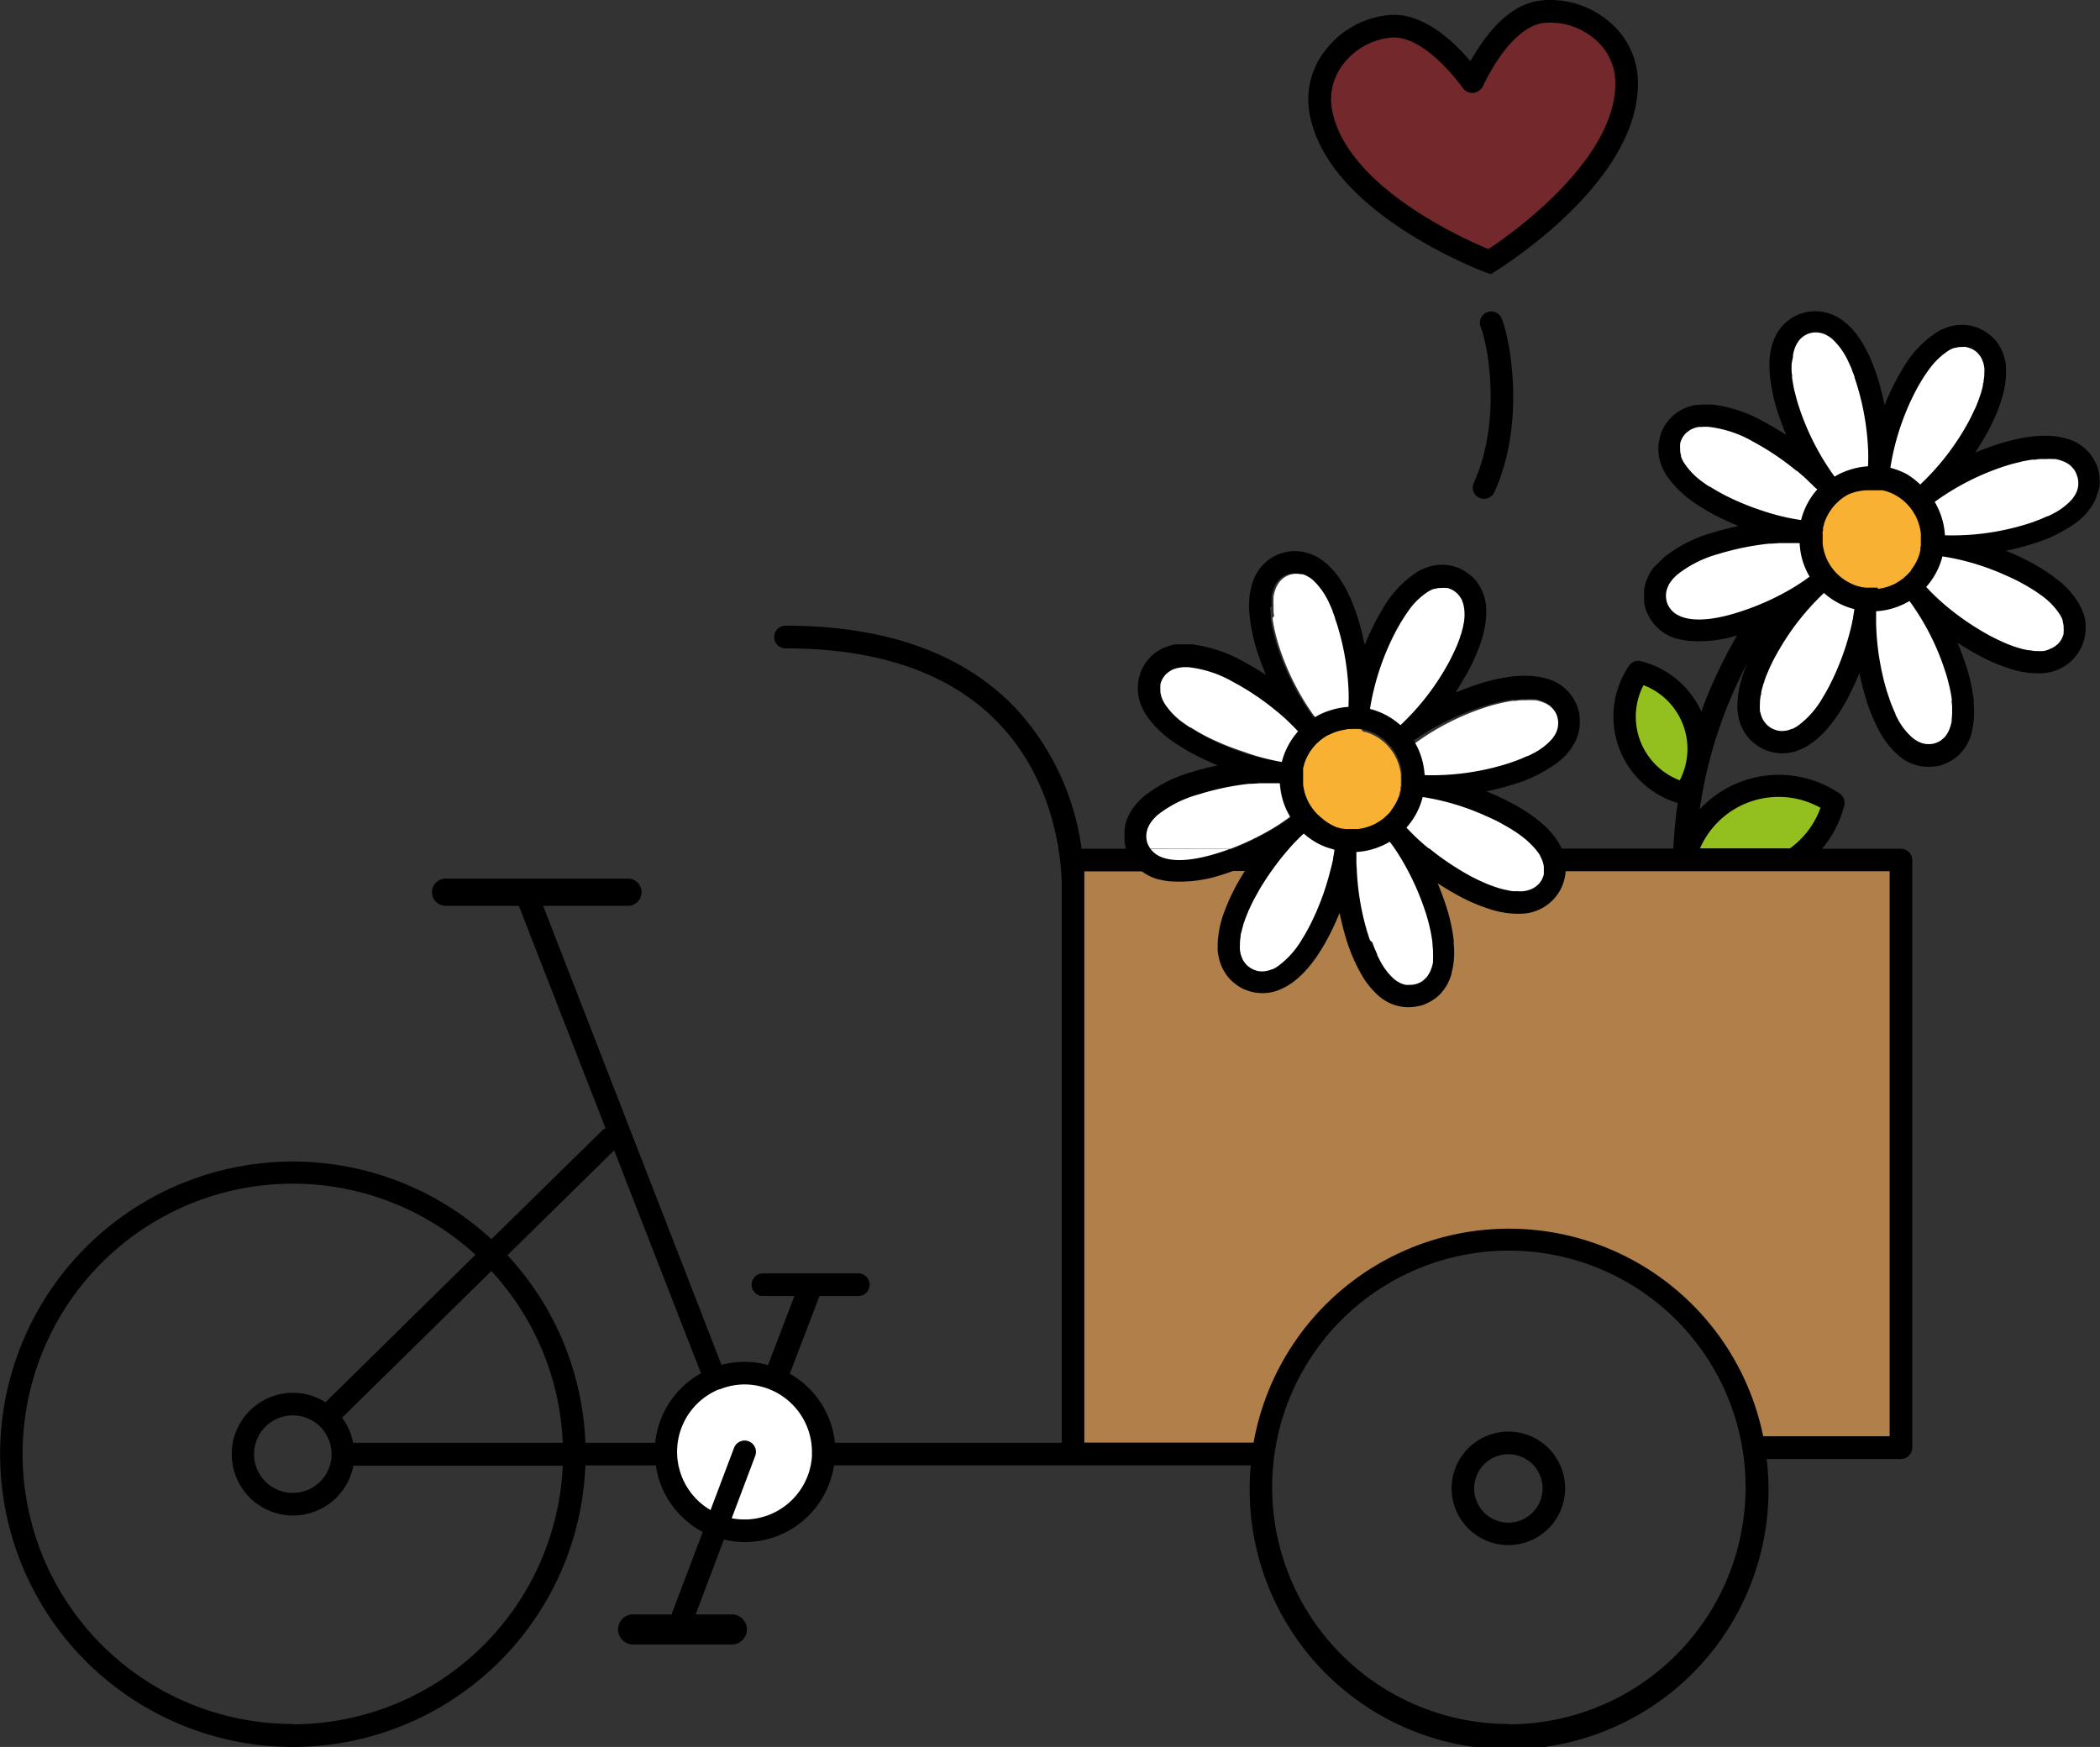 <?xml version="1.0" encoding="UTF-8"?> <svg xmlns="http://www.w3.org/2000/svg" viewBox="0 0 259.05 215.52"><rect x="0" y="0" width="259.05" height="215.52" fill="#333333" stroke="none"/><defs><style>.cls-1{fill:none;}.cls-2{fill:#73282b;}.cls-3{fill:#fff;}.cls-4{fill:#f8b133;}.cls-5{fill:#b17f49;}.cls-6{fill:#93c01f;}</style></defs><g id="Calque_2" data-name="Calque 2"><g id="Calque_1-2" data-name="Calque 1"><path d="M138.91,104.71h-5.49a31.72,31.72,0,0,0-8.13-17.33c-6.42-6.76-16-10.19-28.39-10.19a1.4,1.4,0,0,0,0,2.8c11.61,0,20.47,3.12,26.34,9.29,8.2,8.59,7.73,20.34,7.73,20.53V178H103a11.15,11.15,0,0,0-5.57-8.53l3.66-9.58h4.9a1.4,1.4,0,0,0,0-2.79H94a1.4,1.4,0,0,0,0,2.79h4l-3.26,8.52a10.83,10.83,0,0,0-2.92-.4,11.41,11.41,0,0,0-2.82.37L67,111.75H77.33a1.68,1.68,0,1,0,0-3.35H54.84a1.68,1.68,0,0,0,0,3.35H64L74.7,139.2a1.29,1.29,0,0,0-.46.31L60.62,152.88a36.11,36.11,0,1,0,11.59,27.91H80.9A11.11,11.11,0,0,0,86.69,189L82.9,199a1.11,1.11,0,0,0,0,.17H78.24a1.86,1.86,0,1,0,0,3.71h11.9a1.86,1.86,0,1,0,0-3.71H85.82l3.48-9.24a11,11,0,0,0,2.58.32,11.14,11.14,0,0,0,11-9.47h51.41c-.08.91-.13,1.82-.13,2.74A32,32,0,1,0,217.93,180h16.56a1.4,1.4,0,0,0,1.4-1.4V106.11a1.4,1.4,0,0,0-1.4-1.4h-9.72a13.39,13.39,0,0,0,2.73-5.33,1.36,1.36,0,0,0-.55-1.46,13.31,13.31,0,0,0-17.28,1.93,55.47,55.47,0,0,1,5.91-18.1c-.14.34-.28.67-.4,1a12.67,12.67,0,0,0-.85,4,7.42,7.42,0,0,0,0,.82,6.48,6.48,0,0,0,.1.77A5.63,5.63,0,0,0,215.67,91a5.82,5.82,0,0,0,.76.73,6.58,6.58,0,0,0,.87.58,6,6,0,0,0,.58.26,5.5,5.5,0,0,0,4.53-.26,4.51,4.51,0,0,0,.44-.22C224.7,91,226.44,89,228,86c.21-.41.42-.84.62-1.27,0-.06.07-.12.1-.19.23-.49.44-1,.65-1.51a32,32,0,0,0,.81,3.17,20.41,20.41,0,0,0,1.73,4.15,10.52,10.52,0,0,0,2.21,2.79,5.63,5.63,0,0,0,5.05,1.32c.12,0,.24,0,.36-.09h0a5.41,5.41,0,0,0,.89-.38l.21-.11a5.1,5.1,0,0,0,.78-.53l0,0a5.71,5.71,0,0,0,.64-.66l.14-.17a5,5,0,0,0,.53-.82h0c.06-.12.11-.25.17-.37s.09-.18.13-.28a5.8,5.8,0,0,0,.2-.63l0-.09c.07-.27.12-.54.17-.82a10.27,10.27,0,0,0,.08-2.68,1.5,1.5,0,0,0,0-.22,2.13,2.13,0,0,0,0-.25v0a22.2,22.2,0,0,0-.86-4c-.32-1-.7-2-1.13-3.07.85.56,1.71,1.07,2.57,1.54l0,0,.21.11h0a22.17,22.17,0,0,0,3.48,1.49,11,11,0,0,0,4.21.62,5.61,5.61,0,0,0,4.7-3,6.32,6.32,0,0,0,.37-.9l.06-.21a5,5,0,0,0,.18-.94v0a4.72,4.72,0,0,0,0-.92,1.5,1.5,0,0,0,0-.22,5.47,5.47,0,0,0-.2-1h0c0-.12-.09-.25-.14-.37l-.11-.3c-.07-.16-.16-.32-.24-.48a1.24,1.24,0,0,1-.1-.2,7.66,7.66,0,0,0-.46-.7,10.15,10.15,0,0,0-1.84-2l-.16-.13-.2-.16,0,0a21.73,21.73,0,0,0-3.4-2.19c-.95-.5-1.95-1-3-1.38,1-.2,2-.45,2.91-.73h0l.22-.07h0a17.63,17.63,0,0,0,5.72-2.79,8.45,8.45,0,0,0,1.22-1.16,1.09,1.09,0,0,1,.13-.17c.11-.15.23-.29.33-.44a1.32,1.32,0,0,0,.12-.2,4.5,4.5,0,0,0,.25-.41h0a5.19,5.19,0,0,0,.36-.89,2,2,0,0,0,.07-.23A5.4,5.4,0,0,0,259,60v0a5,5,0,0,0,0-.95c0-.07,0-.15,0-.22a5.47,5.47,0,0,0-.2-1,5.58,5.58,0,0,0-4.07-3.77c-2.07-.56-4.75-.34-8,.65-1,.32-2.06.7-3.08,1.13q.81-1.23,1.5-2.49l.18-.32c1.56-3,2.27-5.56,2.11-7.7,0,0,0-.08,0-.12,0-.21,0-.43-.08-.63l-.06-.22c0-.16-.07-.32-.11-.47v0a5.93,5.93,0,0,0-.37-.89l-.11-.21a5.33,5.33,0,0,0-.5-.74l0,0a5.22,5.22,0,0,0-.67-.66l-.18-.15a6.27,6.27,0,0,0-.81-.53h0a5.41,5.41,0,0,0-4.62-.22,7,7,0,0,0-.92.43,13.21,13.21,0,0,0-4.4,4.75c-.26.42-.51.86-.76,1.34-.13.24-.25.49-.37.74-.36.72-.7,1.46-1,2.23l-.09-.43c-.21-.93-.44-1.86-.71-2.75-1-3.21-2.32-5.54-3.95-6.93a6,6,0,0,0-2.87-1.39,5.43,5.43,0,0,0-4.78,1.51,5.63,5.63,0,0,0-.95,1.26s0,0,0,0a6.62,6.62,0,0,0-.36.81c-.07.19-.14.4-.2.61a9.42,9.42,0,0,0-.3,2.58c0,.47.05,1,.11,1.48a21.2,21.2,0,0,0,.84,3.89v0c.23.72.49,1.45.77,2.17l.2.51c.06.12.1.25.15.37-.92-.61-1.87-1.17-2.81-1.67a16.92,16.92,0,0,0-6.31-2.09l0,0h-.21l-.6,0h-.54l-.39.05-.29,0a4.76,4.76,0,0,0-.57.13,5.64,5.64,0,0,0-.62.21l-.31.12c-.15.07-.3.16-.44.24l-.23.14c-.13.08-.26.18-.38.27l-.24.2c-.11.1-.21.19-.31.3a4,4,0,0,0-.27.31c-.07.09-.15.17-.22.27a6.34,6.34,0,0,0-.42.67h0c-.06.1-.09.21-.14.31s-.12.23-.16.35a.29.29,0,0,0,0,.09,5.59,5.59,0,0,0,.46,4.66s0,.09.07.14a5.37,5.37,0,0,0,.35.53,12.89,12.89,0,0,0,3.55,3.32,24.37,24.37,0,0,0,2.19,1.31h0c.67.35,1.37.68,2.09,1l.48.21.37.16a32,32,0,0,0-3.17.81,17,17,0,0,0-5.94,3l0,0-.15.14-.44.42-.22.24a1.85,1.85,0,0,0-.14.14L204,70l-.17.22c-.12.17-.22.34-.32.51a5.77,5.77,0,0,0-.27.56l-.15.33c-.05.15-.09.31-.13.46a2.68,2.68,0,0,0-.07.27,3.85,3.85,0,0,0-.08.47l0,.31c0,.14,0,.28,0,.42l0,.42c0,.11,0,.22,0,.34a5.51,5.51,0,0,0,.85,2.18A5.71,5.71,0,0,0,207,78.84l.08,0h0a7.67,7.67,0,0,0,1.12.21,15.74,15.74,0,0,0,6.09-.66,57.77,57.77,0,0,0-4.42,9.39,11.18,11.18,0,0,0-7.45-6.21,1.36,1.36,0,0,0-1.46.56,11.14,11.14,0,0,0,6,16.94c-.28,1.86-.44,3.74-.54,5.62H192.66l-.14-.28-.11-.2c-.13-.24-.29-.47-.45-.71a10.75,10.75,0,0,0-1.84-2l-.16-.13-.21-.17h0a21.73,21.73,0,0,0-3.4-2.19c-1-.5-2-1-3-1.38,1-.2,2-.45,2.9-.73h0l.22-.07h0a17.46,17.46,0,0,0,5.71-2.79,8,8,0,0,0,1.22-1.16c0-.06.09-.12.14-.17s.23-.29.33-.44l.12-.2.25-.41v0a4.92,4.92,0,0,0,.37-.89,1.42,1.42,0,0,0,.07-.22,6.68,6.68,0,0,0,.18-.89v0a6,6,0,0,0,0-1l0-.22a5.43,5.43,0,0,0-.19-1,5.6,5.6,0,0,0-4.07-3.77c-2.07-.56-4.75-.34-8,.65-1,.32-2,.7-3.07,1.13.54-.82,1-1.66,1.5-2.49.05-.11.12-.22.17-.32,1.57-3,2.28-5.56,2.12-7.7a.5.5,0,0,1,0-.12c0-.21-.05-.43-.09-.64a1.6,1.6,0,0,0-.05-.21,4.21,4.21,0,0,0-.12-.48v0a6.27,6.27,0,0,0-.37-.88,2.12,2.12,0,0,1-.11-.21,7.52,7.52,0,0,0-.5-.75l0,0a5.22,5.22,0,0,0-.67-.66l-.19-.15a5.55,5.55,0,0,0-.8-.53h0a5.41,5.41,0,0,0-4.62-.22,5.88,5.88,0,0,0-.92.43,13.25,13.25,0,0,0-4.4,4.74c-.26.43-.51.87-.76,1.34-.13.25-.25.5-.37.75-.36.72-.7,1.46-1,2.22,0-.14-.06-.28-.1-.42-.2-.93-.43-1.86-.7-2.75-1-3.21-2.32-5.54-4-6.93a5.87,5.87,0,0,0-2.87-1.39,5.24,5.24,0,0,0-2.54.16,5.37,5.37,0,0,0-2.25,1.35,5.91,5.91,0,0,0-.94,1.26s0,0,0,0a5.27,5.27,0,0,0-.36.8,5.62,5.62,0,0,0-.2.62,9.42,9.42,0,0,0-.3,2.58,13,13,0,0,0,.1,1.48,22.34,22.34,0,0,0,.85,3.89v0c.22.72.49,1.45.77,2.17l.2.51.15.37c-.92-.61-1.87-1.17-2.81-1.67a17,17,0,0,0-6.31-2.1h-.25c-.21,0-.41,0-.6,0h-.54l-.39,0-.29,0a5.43,5.43,0,0,0-.58.13,6.26,6.26,0,0,0-.61.21l-.32.12c-.15.07-.29.16-.43.24l-.23.14c-.14.08-.26.18-.39.27l-.23.2a2.2,2.2,0,0,0-.31.3,11.56,11.56,0,0,0-.49.58,5,5,0,0,0-.42.67h0a2.12,2.12,0,0,0-.14.31,2.72,2.72,0,0,0-.16.35l0,.08a5.65,5.65,0,0,0,.47,4.67.83.83,0,0,0,.07.13c.1.18.22.36.34.54a13.08,13.08,0,0,0,3.56,3.32,23.25,23.25,0,0,0,2.18,1.3l0,0c.67.35,1.37.68,2.09,1l.47.21.38.16a32,32,0,0,0-3.17.81,16.88,16.88,0,0,0-5.94,3l0,0-.15.14-.44.42-.23.24-.13.14-.25.33-.17.22c-.12.17-.22.34-.32.51s-.19.37-.28.56-.1.22-.14.33-.09.31-.14.46-.05.18-.07.27,0,.31-.07.46l0,.31c0,.15,0,.29,0,.43s0,.28,0,.42,0,.22,0,.34A4.8,4.8,0,0,0,138.91,104.71Zm3,0a2.61,2.61,0,0,1-.39-.74h0a3.73,3.73,0,0,1-.11-.64c0-.06,0-.12,0-.17a2.78,2.78,0,0,1,.06-.58c0-.06,0-.12.05-.19a3,3,0,0,1,.19-.46,1,1,0,0,1,.07-.15,4.12,4.12,0,0,1,.41-.58,2.09,2.09,0,0,1,.14-.17l.24-.24c.06-.07.13-.13.19-.19A14.18,14.18,0,0,1,147.9,98a32.47,32.47,0,0,1,6.22-1.23l.3,0,1-.07h.25l1,0h.16l1.1,0a9.35,9.35,0,0,0,.38,2.13,8.71,8.71,0,0,0,.89,2,24.5,24.5,0,0,1-2.19,1.47,33.2,33.2,0,0,1-5.16,2.48M183.48,87h0c.51-.16,1-.28,1.47-.4l.31-.07c.43-.09.83-.16,1.22-.22l.42,0c.36,0,.7-.07,1-.08h.37a6.43,6.43,0,0,1,.79,0l.29,0a4.47,4.47,0,0,1,.7.18l.34.13a3,3,0,0,1,.53.28l.18.12a3,3,0,0,1,.47.47l.1.12a2.59,2.59,0,0,1,.35.73v0a3.52,3.52,0,0,1,.11.62c0,.06,0,.12,0,.18a3.29,3.29,0,0,1-.05.54l-.06.23a3.44,3.44,0,0,1-.21.53.57.57,0,0,0-.08.13,4,4,0,0,1-.4.57l0,0a8,8,0,0,1-2.21,1.69h0l-.71.36-.08,0-.69.3-.15.07-.67.25-.23.08c-.23.09-.48.17-.73.25l-.19.06a31.18,31.18,0,0,1-10,1.35,9.18,9.18,0,0,0-.38-2.12,8.59,8.59,0,0,0-.89-2A31.13,31.13,0,0,1,183.48,87Zm-11.34-9.11c.16-.3.32-.59.48-.86a1.09,1.09,0,0,0,.08-.15l.42-.67a.61.61,0,0,1,.07-.1c.14-.23.29-.45.44-.66l0,0a8.73,8.73,0,0,1,2.57-2.51h0a3.77,3.77,0,0,1,.65-.3l.13,0a2.91,2.91,0,0,1,.56-.11l.24,0a3.29,3.29,0,0,1,.54,0l.17,0a3.69,3.69,0,0,1,.6.23h0a3,3,0,0,1,.67.5l.09.11a2.81,2.81,0,0,1,.38.55c0,.06,0,.13.08.19a3.4,3.4,0,0,1,.19.59l.06.34a5.74,5.74,0,0,1,.05.74c0,.09,0,.17,0,.26a8,8,0,0,1-.09.81c0,.12,0,.24-.07.36-.07.32-.16.66-.26,1,0,.13-.08.26-.13.39-.13.37-.27.76-.45,1.17,0,.09-.08.18-.11.26-.21.46-.43.93-.69,1.42a30.68,30.68,0,0,1-6.1,8A9.3,9.3,0,0,0,171,88.23a9,9,0,0,0-2-.77A31.09,31.09,0,0,1,172.14,77.91Zm-5.38,12h.63l.26,0L168,90l.17,0,.43.11.05,0a6.18,6.18,0,0,1,2,1.07l0,0c.11.09.23.19.34.3l.12.11.24.26.18.2a1.49,1.49,0,0,1,.15.2l.23.3.07.12a4.36,4.36,0,0,1,.24.41v0a6.24,6.24,0,0,1,.7,2.24v0c0,.15,0,.31,0,.46v.15a2.41,2.41,0,0,1,0,.38,2.18,2.18,0,0,1,0,.25c0,.09,0,.18,0,.27s0,.23-.05.34,0,.12,0,.17-.07.29-.11.43a.25.25,0,0,0,0,.07,6.34,6.34,0,0,1-1.05,2l0,.06c-.09.11-.18.22-.28.32a.86.86,0,0,1-.13.14,2.73,2.73,0,0,1-.25.23,1.9,1.9,0,0,1-.21.19c-.06.06-.13.1-.19.15a3.55,3.55,0,0,1-.31.23l-.12.07c-.13.09-.27.17-.41.25h0a6.33,6.33,0,0,1-2.2.68h-.06c-.14,0-.29,0-.44,0h-.17l-.36,0h-.27l-.25,0-.37-.06-.14,0c-.15,0-.31-.07-.46-.12h0a6.28,6.28,0,0,1-2.08-1.09h0c-.13-.1-.24-.21-.36-.32l-.11-.09c-.08-.09-.17-.18-.25-.28l-.17-.18c-.06-.07-.11-.15-.16-.22s-.15-.19-.21-.28l-.09-.15c-.08-.12-.16-.25-.23-.38l0,0a6.18,6.18,0,0,1-.68-2.21v0l0-.46V96.2c0-.12,0-.24,0-.36a2.44,2.44,0,0,1,0-.27c0-.08,0-.17,0-.26s0-.24,0-.35,0-.11,0-.16.07-.3.11-.45v0A6.23,6.23,0,0,1,162,92.26h0a3.73,3.73,0,0,1,.32-.36l.09-.11.28-.25.18-.17.23-.17.27-.2.16-.1.37-.22.06,0A6.42,6.42,0,0,1,166.1,90h.05l.46,0Zm-9.9-15.29a7.08,7.08,0,0,1,0-.82,2,2,0,0,1,0-.26,5.05,5.05,0,0,1,.18-.72l.12-.33a4.63,4.63,0,0,1,.29-.54l.12-.17a3,3,0,0,1,.47-.47l.12-.09a2.92,2.92,0,0,1,.73-.36h0a3.73,3.73,0,0,1,.64-.11h.17a2.48,2.48,0,0,1,.54.06l.23,0a2.7,2.7,0,0,1,.53.22l.12.07a4.19,4.19,0,0,1,.59.41l0,0a9,9,0,0,1,2.08,3h0c.12.25.23.51.34.78l0,.06c.11.27.21.54.31.82l0,.08c.11.3.22.62.32.95a32,32,0,0,1,1.34,7.64,22.73,22.73,0,0,1,0,2.33,8.69,8.69,0,0,0-2.12.39,8.16,8.16,0,0,0-2,.88,31.13,31.13,0,0,1-4.52-9c-.16-.53-.3-1-.41-1.52,0-.1-.05-.19-.07-.28-.09-.43-.16-.84-.22-1.24,0-.14,0-.27,0-.4,0-.36-.07-.71-.08-1C156.85,74.87,156.85,74.76,156.86,74.64Zm-8.29,16.18c-.3-.16-.6-.32-.87-.48l-.1-.06-.72-.44-.07,0c-.24-.16-.47-.31-.69-.47l0,0a8.8,8.8,0,0,1-2.52-2.58v0a3.86,3.86,0,0,1-.3-.66.5.5,0,0,1-.05-.13,2.91,2.91,0,0,1-.11-.56c0-.08,0-.16,0-.24a2.47,2.47,0,0,1,0-.54c0-.06,0-.11,0-.16a2.82,2.82,0,0,1,.23-.61h0a2.86,2.86,0,0,1,.5-.67l.16-.13a3.24,3.24,0,0,1,.53-.35l.24-.1a3.86,3.86,0,0,1,.63-.17l.3-.05a6,6,0,0,1,1,0,14.19,14.19,0,0,1,5.37,1.8,32.32,32.32,0,0,1,5.27,3.53l.24.19.72.62.19.17.71.68.12.12c.27.26.52.53.76.79A8.87,8.87,0,0,0,158.89,92a9,9,0,0,0-.77,2,27.21,27.21,0,0,1-4.74-1.14A31.68,31.68,0,0,1,148.57,90.82Zm37.57,121.91a29.2,29.2,0,1,1,29.19-29.2A29.23,29.23,0,0,1,186.14,212.73Zm-150,0a33.33,33.33,0,1,1,22.51-57.89L40.15,173a7.49,7.49,0,0,0-4-1.17,7.57,7.57,0,1,0,7.44,9H69.42A33.38,33.38,0,0,1,36.12,212.73ZM40.9,179.4a4.78,4.78,0,1,1-4.78-4.78A4.78,4.78,0,0,1,40.9,179.4Zm2.66-1.4a7.61,7.61,0,0,0-1.36-3.1l18.41-18.09A33.23,33.23,0,0,1,69.42,178Zm37.26,0H72.21a36,36,0,0,0-9.61-23.14l13.16-12.94,10.71,27.5A11.13,11.13,0,0,0,80.82,178Z"></path><path class="cls-1" d="M91.88,170.8a8.33,8.33,0,1,0,8.33,8.33A8.34,8.34,0,0,0,91.88,170.8Z"></path><path class="cls-1" d="M36.12,187a7.57,7.57,0,0,1,0-15.14,7.49,7.49,0,0,1,4,1.17l18.48-18.16a33.32,33.32,0,1,0,10.79,25.95H43.56A7.59,7.59,0,0,1,36.12,187Z"></path><path class="cls-1" d="M86.47,169.42l-10.71-27.5L62.6,154.86A36,36,0,0,1,72.21,178h8.61A11.13,11.13,0,0,1,86.47,169.42Z"></path><path class="cls-1" d="M42.2,174.9a7.61,7.61,0,0,1,1.36,3.1H69.42a33.23,33.23,0,0,0-8.81-21.19Z"></path><path class="cls-1" d="M91.88,170.8a8.16,8.16,0,0,0-3,.59l-.2.07a8.33,8.33,0,0,0-.95,14.86l2.9-7.68a1.39,1.39,0,1,1,2.61,1l-2.9,7.69a8.34,8.34,0,0,0,9.9-7.68l0-.57A8.34,8.34,0,0,0,91.88,170.8Z"></path><path class="cls-1" d="M186.07,179.41a4.22,4.22,0,1,0,4.22,4.22A4.22,4.22,0,0,0,186.07,179.41Z"></path><path class="cls-1" d="M186.14,154.33a29.2,29.2,0,1,0,29.19,29.2A29.23,29.23,0,0,0,186.14,154.33Zm-.07,36.31a7,7,0,1,1,7-7A7,7,0,0,1,186.07,190.64Z"></path><path class="cls-1" d="M36.12,174.62a4.78,4.78,0,1,0,4.78,4.78A4.79,4.79,0,0,0,36.12,174.62Z"></path><path d="M186.07,176.62a7,7,0,1,0,7,7A7,7,0,0,0,186.07,176.62Zm0,11.23a4.22,4.22,0,1,1,4.22-4.22A4.23,4.23,0,0,1,186.07,187.85Z"></path><path class="cls-2" d="M196.8,4.89a8.4,8.4,0,0,0-6.35-2.06c-1.42.14-4.26,1.3-7.39,7.52a1.65,1.65,0,0,1-1.31,1.12,1.55,1.55,0,0,1-1.41-.77c-3.09-4.08-6.26-6.29-8.76-6.06a8.41,8.41,0,0,0-5.85,3.24,7,7,0,0,0-1.44,5.49c1.48,8.89,14.35,15.19,18.26,16.9.42.19.78.34,1.06.45l.95-.64c3.51-2.43,14.94-11,14.7-20.07A7,7,0,0,0,196.8,4.89Z"></path><path d="M198.65,2.8A11.19,11.19,0,0,0,190.18.05c-3.2.31-6.15,2.83-8.79,7.5-3.42-4-6.9-6-10.08-5.69a11.22,11.22,0,0,0-7.8,4.32,9.81,9.81,0,0,0-2,7.65c1.66,10,14.46,16.61,19.88,19,1.15.5,1.85.76,1.85.76l.64.24.58-.36s.63-.39,1.66-1.1C191,29,202.32,20.07,202.05,9.93A9.8,9.8,0,0,0,198.65,2.8Z"></path><path class="cls-2" d="M184.56,30.08l-.95.64c-.28-.11-.64-.26-1.06-.45-3.91-1.71-16.78-8-18.26-16.9a7,7,0,0,1,1.44-5.49,8.41,8.41,0,0,1,5.85-3.24c2.5-.23,5.67,2,8.76,6.06a1.55,1.55,0,0,0,1.41.77,1.65,1.65,0,0,0,1.31-1.12c3.13-6.22,6-7.38,7.39-7.52a8.4,8.4,0,0,1,6.35,2.06A7,7,0,0,1,199.26,10C199.5,19,188.07,27.65,184.56,30.08Z"></path><path d="M183.43,38.52a1.41,1.41,0,0,0-.78,1.82c.95,2.36,2.59,11.68-.85,19.23a1.4,1.4,0,0,0,.69,1.85,1.47,1.47,0,0,0,.58.12,1.39,1.39,0,0,0,1.27-.82c3.86-8.47,2-18.67.91-21.42A1.41,1.41,0,0,0,183.43,38.52Z"></path><path class="cls-1" d="M91.88,170.8a8.16,8.16,0,0,0-3,.59l-.2.07a8.33,8.33,0,0,0-.95,14.86l2.9-7.68a1.39,1.39,0,1,1,2.61,1l-2.9,7.69a8.34,8.34,0,0,0,9.9-7.68l0-.57A8.34,8.34,0,0,0,91.88,170.8Z"></path><path class="cls-1" d="M86.47,169.42l-10.71-27.5L62.6,154.86A36,36,0,0,1,72.21,178h8.61A11.13,11.13,0,0,1,86.47,169.42Z"></path><path class="cls-1" d="M186.14,154.33a29.2,29.2,0,1,0,29.19,29.2A29.23,29.23,0,0,0,186.14,154.33Z"></path><path class="cls-1" d="M42.2,174.9a7.61,7.61,0,0,1,1.36,3.1H69.42a33.23,33.23,0,0,0-8.81-21.19Z"></path><path class="cls-1" d="M36.12,174.62a4.78,4.78,0,1,0,4.78,4.78A4.79,4.79,0,0,0,36.12,174.62Z"></path><path class="cls-1" d="M36.12,187a7.57,7.57,0,0,1,0-15.14,7.49,7.49,0,0,1,4,1.17l18.48-18.16a33.32,33.32,0,1,0,10.79,25.95H43.56A7.59,7.59,0,0,1,36.12,187Z"></path><path d="M207.21,96.27a8.4,8.4,0,0,1-4.47-11.74,8.41,8.41,0,0,1,4.47,11.74Z"></path><path d="M243.5,86.12c0,.07,0,.13,0,.2S243.53,86.31,243.5,86.12Z"></path><path d="M236.25,48.23c.16-.3.32-.59.48-.86l.09-.14c.13-.24.27-.46.41-.68l.07-.1c.15-.23.3-.45.45-.65l0,0a9.12,9.12,0,0,1,2.57-2.51h0a3.77,3.77,0,0,1,.65-.3l.13,0a2.91,2.91,0,0,1,.56-.11H242a2.46,2.46,0,0,1,.54,0l.17.05a2.91,2.91,0,0,1,.6.22h0a2.61,2.61,0,0,1,.67.5l.09.11a2.57,2.57,0,0,1,.38.55,1.54,1.54,0,0,1,.08.19,3.4,3.4,0,0,1,.19.59l.06.34a5.87,5.87,0,0,1,0,.74c0,.09,0,.17,0,.26,0,.26-.05.53-.1.82,0,.11,0,.23-.07.35a8.86,8.86,0,0,1-.26,1c0,.13-.08.26-.13.39-.13.38-.27.76-.44,1.17l-.12.27c-.21.46-.43.92-.69,1.42a30.8,30.8,0,0,1-6.1,8,9,9,0,0,0-1.77-1.23,9.67,9.67,0,0,0-2-.77A30.88,30.88,0,0,1,236.25,48.23ZM221,45a7.08,7.08,0,0,1,.05-.82,2,2,0,0,1,0-.26,5.05,5.05,0,0,1,.18-.72l.12-.32a3.43,3.43,0,0,1,.29-.54c0-.06.08-.13.12-.18a2.67,2.67,0,0,1,.48-.47l.11-.09a2.92,2.92,0,0,1,.73-.36h0a3.47,3.47,0,0,1,.63-.11h.17a2.48,2.48,0,0,1,.54.06,1,1,0,0,1,.23.06,2.41,2.41,0,0,1,.54.21l.11.07a3.69,3.69,0,0,1,.59.41l0,0a8.85,8.85,0,0,1,2.08,3h0c.12.25.24.51.35.78a.14.14,0,0,1,0,.07c.11.26.22.53.32.81a.24.24,0,0,1,0,.08c.11.3.22.62.32,1a32,32,0,0,1,1.34,7.64,20.2,20.2,0,0,1,0,2.33,8.69,8.69,0,0,0-2.12.39,8.57,8.57,0,0,0-2,.88,31.13,31.13,0,0,1-4.52-9c-.16-.53-.29-1-.41-1.52,0-.09,0-.19-.07-.28-.09-.43-.16-.84-.22-1.24,0-.13,0-.27-.05-.4,0-.36-.07-.71-.08-1C221,45.2,221,45.08,221,45Zm.09,27.59a31.84,31.84,0,0,1-6.81,3c-3.25,1-5.72,1.08-7.2.31a2.75,2.75,0,0,1-1.41-1.62h0a3.73,3.73,0,0,1-.11-.64c0-.06,0-.11,0-.17a2.62,2.62,0,0,1,.06-.57,1.52,1.52,0,0,1,.06-.2,2.42,2.42,0,0,1,.18-.46,1,1,0,0,1,.07-.15,4.12,4.12,0,0,1,.41-.58l.14-.17.24-.24.2-.19A14.2,14.2,0,0,1,212,68.34a33.25,33.25,0,0,1,6.22-1.23l.3,0,.95-.07h.25l1,0h.17L222,67a9.38,9.38,0,0,0,.39,2.13,9,9,0,0,0,.88,2A25.22,25.22,0,0,1,221.06,72.55ZM223,62.29a9.22,9.22,0,0,0-.77,2,26.53,26.53,0,0,1-4.74-1.14,32.12,32.12,0,0,1-4.81-2l-.87-.48-.09-.06c-.25-.14-.49-.29-.73-.44l-.07,0c-.24-.16-.47-.31-.68-.47l0,0A8.93,8.93,0,0,1,207.69,57v0a3.86,3.86,0,0,1-.3-.66,1.12,1.12,0,0,0,0-.13,2.77,2.77,0,0,1-.11-.56,1.93,1.93,0,0,1,0-.24,2.46,2.46,0,0,1,0-.54s0-.11,0-.16a3.47,3.47,0,0,1,.23-.61h0a2.86,2.86,0,0,1,.5-.67l.16-.12a2.54,2.54,0,0,1,.54-.36l.23-.1a4,4,0,0,1,.64-.17l.29,0a6,6,0,0,1,1,0,14.28,14.28,0,0,1,5.38,1.8A32.75,32.75,0,0,1,221.5,58l.23.19.72.62.19.17.71.68.13.12c.26.26.52.53.75.79A9.3,9.3,0,0,0,223,62.29Zm5.6,13.87a.5.5,0,0,0,0,.12c0,.15-.07.31-.1.47a32.4,32.4,0,0,1-2.89,8c-.27.51-.55,1-.82,1.43a11,11,0,0,1-3,3.37,5.13,5.13,0,0,1-.67.38l-.08,0a2.91,2.91,0,0,1-1.65.23,2.82,2.82,0,0,1-.81-.29h0a2.7,2.7,0,0,1-.66-.49l-.1-.12a2.58,2.58,0,0,1-.37-.54,1.21,1.21,0,0,1-.09-.2,2.62,2.62,0,0,1-.18-.58c0-.11,0-.23-.07-.35a4.29,4.29,0,0,1,0-.73c0-.09,0-.18,0-.28a7.76,7.76,0,0,1,.1-.79c0-.12,0-.25.06-.37.07-.32.16-.66.26-1,0-.13.09-.26.13-.4.13-.37.28-.76.45-1.16l.12-.28c.2-.45.42-.92.68-1.4h0c.2-.37.41-.75.63-1.12A30.76,30.76,0,0,1,225,73.16a8.87,8.87,0,0,0,1.77,1.23,8.74,8.74,0,0,0,2,.77C228.72,75.48,228.66,75.82,228.6,76.16ZM231,72.7l-.35,0h-.28l-.25,0-.36-.06-.14,0c-.16,0-.31-.07-.46-.12h0a6.6,6.6,0,0,1-2.08-1.1h0l-.36-.31a.94.94,0,0,0-.1-.1l-.26-.27a1.54,1.54,0,0,0-.17-.19l-.16-.22a2.92,2.92,0,0,1-.21-.28l-.09-.14c-.08-.13-.16-.26-.23-.39s0,0,0,0a6.38,6.38,0,0,1-.68-2.21v0c0-.15,0-.31,0-.46a.92.92,0,0,1,0-.16c0-.12,0-.24,0-.36a2.35,2.35,0,0,0,0-.26c0-.09,0-.18,0-.27s0-.23.05-.35,0-.11,0-.16.07-.3.11-.44v0a6.26,6.26,0,0,1,1.1-2.07h0c.1-.13.2-.24.31-.36a.94.94,0,0,1,.1-.1l.27-.26.19-.17.22-.17a2.83,2.83,0,0,1,.28-.2l.15-.1L228,61l.05,0a6.41,6.41,0,0,1,2.19-.67h0l.46,0h.78l.26,0,.36,0,.16,0,.44.11,0,0a6.18,6.18,0,0,1,2,1.07l0,0a3.17,3.17,0,0,1,.34.3l.12.11a3,3,0,0,1,.24.26c.06.07.13.13.18.2a1.56,1.56,0,0,1,.16.2l.22.3.07.12.25.41v0a6.42,6.42,0,0,1,.69,2.24v0c0,.15,0,.31,0,.47s0,.09,0,.14,0,.25,0,.38a2.18,2.18,0,0,1,0,.25,2.51,2.51,0,0,1,0,.27c0,.11,0,.23-.05.35s0,.11,0,.17a3.25,3.25,0,0,1-.11.42.14.14,0,0,1,0,.07,6.34,6.34,0,0,1-1.05,2l0,.06c-.09.11-.19.22-.29.32a.86.86,0,0,1-.13.14l-.24.23-.22.19c-.06.06-.13.1-.19.15l-.3.23-.13.07-.4.25h0a6.27,6.27,0,0,1-2.2.68h0c-.15,0-.3,0-.45,0ZM240.88,88a7,7,0,0,1-.06.81l0,.27a4.91,4.91,0,0,1-.19.71,3.21,3.21,0,0,1-.12.33,3.5,3.5,0,0,1-.29.54l-.12.18a2.92,2.92,0,0,1-.47.46l-.11.1a2.88,2.88,0,0,1-.75.36h0a2.25,2.25,0,0,1-.62.11h-.18a1.87,1.87,0,0,1-.53-.05l-.24-.06a3.89,3.89,0,0,1-.53-.21l-.13-.08a4,4,0,0,1-.57-.4l0,0a8,8,0,0,1-1.69-2.21h0c-.12-.23-.24-.46-.36-.71l0-.08c-.11-.22-.21-.45-.31-.69l-.06-.15-.26-.66a2.25,2.25,0,0,0-.08-.24l-.24-.71a1.59,1.59,0,0,0-.07-.2,32.08,32.08,0,0,1-1.36-8.55c0-.1,0-.2,0-.3V76.3c0-.3,0-.6,0-.89a8.85,8.85,0,0,0,2.12-.38,9.46,9.46,0,0,0,2-.88,30.68,30.68,0,0,1,4.51,9h0c.16.52.29,1,.4,1.5,0,.1,0,.2.07.3a12.16,12.16,0,0,1,.22,1.22c0,.14,0,.29.06.42,0,.36.06.7.07,1Zm8.28-16.19h0l.86.48.14.09c.23.13.46.27.67.41l.1.06c.23.15.45.31.66.46l0,0a8.74,8.74,0,0,1,2.51,2.57s0,0,0,0a3.62,3.62,0,0,1,.29.64.69.69,0,0,1,0,.13,2.91,2.91,0,0,1,.11.56,1.94,1.94,0,0,1,0,.24,2.47,2.47,0,0,1,0,.54c0,.06,0,.12,0,.18a3.44,3.44,0,0,1-.22.58h0a2.57,2.57,0,0,1-.49.67l-.11.09a2.57,2.57,0,0,1-.55.38L253,80a3.7,3.7,0,0,1-.59.19l-.34.06a6,6,0,0,1-.75,0h-.25c-.26,0-.54-.06-.82-.1l-.35-.07a8.49,8.49,0,0,1-1-.26l-.38-.12c-.38-.14-.77-.28-1.18-.46l-.25-.11c-.46-.2-.93-.43-1.43-.69a33,33,0,0,1-5.12-3.4,26.33,26.33,0,0,1-2.89-2.7,8.87,8.87,0,0,0,1.23-1.77,8.67,8.67,0,0,0,.77-2,29.91,29.91,0,0,1,7.72,2.29Q248.28,71.34,249.16,71.8ZM256.27,60l-.06.23a3.44,3.44,0,0,1-.21.53l-.08.13a4,4,0,0,1-.4.57l0,0a8,8,0,0,1-2.21,1.69h0l-.71.36-.08,0-.69.3-.15.07-.67.25-.22.09-.74.24-.18.06a31,31,0,0,1-10,1.35,8.67,8.67,0,0,0-.38-2.12,9,9,0,0,0-.88-2,30.94,30.94,0,0,1,9-4.52h0c.51-.15,1-.28,1.48-.39l.3-.08c.43-.09.83-.16,1.22-.22l.42,0c.36,0,.7-.07,1-.08h.38a6.7,6.7,0,0,1,.79,0l.29,0a6.49,6.49,0,0,1,.7.18l.33.13a3.45,3.45,0,0,1,.54.28l.18.12a3.41,3.41,0,0,1,.46.47l.1.12a2.59,2.59,0,0,1,.35.73v0a2.32,2.32,0,0,1,.11.63.91.91,0,0,1,0,.17A2,2,0,0,1,256.27,60Z"></path><path class="cls-3" d="M236.87,59.78a30.8,30.8,0,0,0,6.1-8c.26-.5.48-1,.69-1.42l.12-.27c.17-.41.31-.79.44-1.17.05-.13.09-.26.13-.39a8.86,8.86,0,0,0,.26-1c0-.12,0-.24.07-.35,0-.29.08-.56.1-.82,0-.09,0-.17,0-.26a5.87,5.87,0,0,0,0-.74l-.06-.34a3.4,3.4,0,0,0-.19-.59,1.54,1.54,0,0,0-.08-.19,2.57,2.57,0,0,0-.38-.55l-.09-.11a2.61,2.61,0,0,0-.67-.5h0a2.91,2.91,0,0,0-.6-.22l-.17-.05a2.46,2.46,0,0,0-.54,0h-.24a2.91,2.91,0,0,0-.56.11l-.13,0a3.77,3.77,0,0,0-.65.3h0a9.12,9.12,0,0,0-2.57,2.51l0,0c-.15.2-.3.42-.45.65l-.07.1c-.14.22-.28.44-.41.68l-.09.14c-.16.27-.32.56-.48.86a30.88,30.88,0,0,0-3.16,9.55,9.67,9.67,0,0,1,2,.77A9,9,0,0,1,236.87,59.78Z"></path><path class="cls-3" d="M221.09,46.76c.06.4.13.81.22,1.24,0,.09.05.19.07.28.12.49.25,1,.41,1.52a31.13,31.13,0,0,0,4.52,9,8.57,8.57,0,0,1,2-.88,8.69,8.69,0,0,1,2.12-.39,20.2,20.2,0,0,0,0-2.33,32,32,0,0,0-1.34-7.64c-.1-.33-.21-.65-.32-1a.24.24,0,0,0,0-.08c-.1-.28-.21-.55-.32-.81a.14.14,0,0,0,0-.07c-.11-.27-.23-.53-.35-.78h0a8.85,8.85,0,0,0-2.08-3l0,0a3.69,3.69,0,0,0-.59-.41l-.11-.07a2.41,2.41,0,0,0-.54-.21,1,1,0,0,0-.23-.06,2.48,2.48,0,0,0-.54-.06h-.17a3.47,3.47,0,0,0-.63.11h0a2.92,2.92,0,0,0-.73.36l-.11.09a2.67,2.67,0,0,0-.48.47c0,.05-.08.12-.12.18a3.43,3.43,0,0,0-.29.54l-.12.32a5.05,5.05,0,0,0-.18.72,2,2,0,0,0,0,.26A7.08,7.08,0,0,0,221,45c0,.12,0,.24,0,.36,0,.33,0,.68.08,1C221.05,46.49,221.07,46.63,221.09,46.76Z"></path><path class="cls-3" d="M223.48,59.73l-.13-.12-.71-.68-.19-.17-.72-.62L221.5,58a32.75,32.75,0,0,0-5.27-3.53,14.28,14.28,0,0,0-5.38-1.8,6,6,0,0,0-1,0l-.29,0a4,4,0,0,0-.64.17l-.23.1a2.54,2.54,0,0,0-.54.36l-.16.12a2.86,2.86,0,0,0-.5.67h0a3.47,3.47,0,0,0-.23.61c0,.05,0,.11,0,.16a2.46,2.46,0,0,0,0,.54,1.93,1.93,0,0,0,0,.24,2.77,2.77,0,0,0,.11.56,1.12,1.12,0,0,1,0,.13,3.86,3.86,0,0,0,.3.66v0a8.93,8.93,0,0,0,2.52,2.58l0,0c.21.16.44.31.68.47l.07,0c.24.15.48.3.73.44l.09.06.87.48a32.12,32.12,0,0,0,4.81,2,26.53,26.53,0,0,0,4.74,1.14,8.9,8.9,0,0,1,2-3.79C224,60.26,223.74,60,223.48,59.73Z"></path><path class="cls-3" d="M222,67l-1.09,0h-.17l-1,0h-.25l-.95.07-.3,0A33.25,33.25,0,0,0,212,68.34a14.2,14.2,0,0,0-5.13,2.58l-.2.19-.24.24-.14.17a4.12,4.12,0,0,0-.41.58,1,1,0,0,0-.07.15,2.42,2.42,0,0,0-.18.46,1.52,1.52,0,0,0-.06.2,2.62,2.62,0,0,0-.06.57c0,.06,0,.11,0,.17a3.73,3.73,0,0,0,.11.64h0a2.75,2.75,0,0,0,1.41,1.62c1.48.77,3.95.7,7.2-.31a31.84,31.84,0,0,0,6.81-3,25.22,25.22,0,0,0,2.19-1.46,9,9,0,0,1-.88-2A9.38,9.38,0,0,1,222,67Z"></path><path class="cls-3" d="M225,73.16a30.76,30.76,0,0,0-5.47,6.89c-.22.37-.43.75-.63,1.12h0c-.26.48-.48.95-.68,1.4l-.12.28c-.17.4-.32.79-.45,1.16,0,.14-.09.27-.13.4-.1.34-.19.68-.26,1,0,.12,0,.25-.06.37a7.76,7.76,0,0,0-.1.79c0,.1,0,.19,0,.28a4.29,4.29,0,0,0,0,.73c0,.12,0,.24.07.35a2.62,2.62,0,0,0,.18.58,1.21,1.21,0,0,0,.09.2,2.58,2.58,0,0,0,.37.54l.1.12a2.7,2.7,0,0,0,.66.49h0a2.82,2.82,0,0,0,.81.29,2.91,2.91,0,0,0,1.65-.23l.08,0a5.13,5.13,0,0,0,.67-.38,11,11,0,0,0,3-3.37c.27-.44.55-.92.82-1.43a32.4,32.4,0,0,0,2.89-8c0-.16.07-.32.1-.47a.5.5,0,0,1,0-.12c.06-.34.12-.68.16-1a8.74,8.74,0,0,1-2-.77A8.87,8.87,0,0,1,225,73.16Z"></path><path class="cls-3" d="M240.75,86.17a12.16,12.16,0,0,0-.22-1.22c0-.1-.05-.2-.07-.3-.11-.48-.24-1-.4-1.5h0a30.68,30.68,0,0,0-4.51-9,9.46,9.46,0,0,1-2,.88,8.85,8.85,0,0,1-2.12.38c0,.29,0,.59,0,.89v.24c0,.1,0,.2,0,.3a32.08,32.08,0,0,0,1.36,8.55,1.59,1.59,0,0,1,.07.2l.24.71a2.25,2.25,0,0,1,.08.24l.26.66.06.15c.1.24.2.47.31.69l0,.08c.12.25.24.48.36.71h0A8,8,0,0,0,235.9,91l0,0a4,4,0,0,0,.57.4l.13.08a3.89,3.89,0,0,0,.53.21l.24.06a1.87,1.87,0,0,0,.53.05h.18a2.25,2.25,0,0,0,.62-.11h0a2.88,2.88,0,0,0,.75-.36l.11-.1a2.92,2.92,0,0,0,.47-.46l.12-.18a3.5,3.5,0,0,0,.29-.54,3.21,3.21,0,0,0,.12-.33,4.91,4.91,0,0,0,.19-.71l0-.27a7,7,0,0,0,.06-.81v-.37c0-.33,0-.67-.07-1C240.79,86.46,240.77,86.31,240.75,86.17Z"></path><path class="cls-3" d="M239.61,68.64a8.67,8.67,0,0,1-.77,2,8.87,8.87,0,0,1-1.23,1.77,26.33,26.33,0,0,0,2.89,2.7,33,33,0,0,0,5.12,3.4c.5.26,1,.49,1.43.69l.25.11c.41.18.8.32,1.18.46l.38.12a8.49,8.49,0,0,0,1,.26l.35.07c.28,0,.56.08.82.1h.25a6,6,0,0,0,.75,0l.34-.06A3.7,3.7,0,0,0,253,80l.19-.08a2.57,2.57,0,0,0,.55-.38l.11-.09a2.57,2.57,0,0,0,.49-.67h0a3.44,3.44,0,0,0,.22-.58c0-.06,0-.12,0-.18a2.47,2.47,0,0,0,0-.54,1.94,1.94,0,0,0,0-.24,2.91,2.91,0,0,0-.11-.56.69.69,0,0,0,0-.13,3.62,3.62,0,0,0-.29-.64s0,0,0,0a8.74,8.74,0,0,0-2.51-2.57l0,0c-.21-.15-.43-.31-.66-.46l-.1-.06c-.21-.14-.44-.28-.67-.41l-.14-.09-.86-.48h0q-.89-.47-1.83-.87A29.91,29.91,0,0,0,239.61,68.64Z"></path><path class="cls-3" d="M256.2,58.66v0a2.59,2.59,0,0,0-.35-.73l-.1-.12a3.41,3.41,0,0,0-.46-.47l-.18-.12a3.45,3.45,0,0,0-.54-.28l-.33-.13a6.49,6.49,0,0,0-.7-.18l-.29,0a6.7,6.7,0,0,0-.79,0h-.38c-.33,0-.67,0-1,.08l-.42,0c-.39.06-.79.13-1.22.22l-.3.08c-.48.11-1,.24-1.48.39h0a30.94,30.94,0,0,0-9,4.52,9,9,0,0,1,.88,2,8.67,8.67,0,0,1,.38,2.12,31,31,0,0,0,10-1.35l.18-.06.74-.24.22-.09.67-.25.15-.07.69-.3.08,0,.71-.36h0a8,8,0,0,0,2.21-1.69l0,0a4,4,0,0,0,.4-.57l.08-.13a3.44,3.44,0,0,0,.21-.53l.06-.23a2,2,0,0,0,.05-.54.91.91,0,0,0,0-.17A2.32,2.32,0,0,0,256.2,58.66Z"></path><path d="M253.71,71.47l.16.13S253.86,71.58,253.71,71.47Z"></path><path class="cls-4" d="M231.64,72.65a6.27,6.27,0,0,0,2.2-.68h0l.4-.25.13-.07.3-.23c.06,0,.13-.09.19-.15l.22-.19.24-.23a.86.86,0,0,0,.13-.14c.1-.1.2-.21.29-.32l0-.06a6.34,6.34,0,0,0,1.05-2,.14.14,0,0,0,0-.07,3.25,3.25,0,0,0,.11-.42c0-.06,0-.12,0-.17s0-.24.05-.35a2.51,2.51,0,0,0,0-.27,2.18,2.18,0,0,0,0-.25c0-.13,0-.25,0-.38s0-.09,0-.14,0-.32,0-.47v0a6.42,6.42,0,0,0-.69-2.24v0l-.25-.41-.07-.12-.22-.3a1.56,1.56,0,0,0-.16-.2c-.05-.07-.12-.13-.18-.2a3,3,0,0,0-.24-.26l-.12-.11a3.17,3.17,0,0,0-.34-.3l0,0a6.18,6.18,0,0,0-2-1.07l0,0-.44-.11-.16,0-.36,0-.26,0h-.78l-.46,0h0A6.41,6.41,0,0,0,228,61L228,61l-.38.22-.15.1a2.83,2.83,0,0,0-.28.2l-.22.17-.19.17-.27.26a.94.94,0,0,0-.1.1c-.11.12-.21.23-.31.36h0a6.26,6.26,0,0,0-1.1,2.07v0c0,.14-.08.29-.11.44s0,.11,0,.16,0,.23-.05.35,0,.18,0,.27a2.35,2.35,0,0,1,0,.26c0,.12,0,.24,0,.36a.92.92,0,0,0,0,.16c0,.15,0,.31,0,.46v0a6.38,6.38,0,0,0,.68,2.21s0,0,0,0,.15.26.23.39l.09.14a2.92,2.92,0,0,0,.21.28l.16.22a1.54,1.54,0,0,1,.17.19l.26.27a.94.94,0,0,1,.1.1l.36.31h0a6.6,6.6,0,0,0,2.08,1.1h0c.15,0,.3.08.46.12l.14,0,.36.06.25,0h.28l.35,0h.17c.15,0,.3,0,.45,0Z"></path><path d="M100.19,179.63a8.34,8.34,0,0,1-9.9,7.68l2.9-7.69a1.39,1.39,0,1,0-2.61-1l-2.9,7.68a8.33,8.33,0,0,1,.95-14.86l.2-.07a8.16,8.16,0,0,1,3-.59,8.34,8.34,0,0,1,8.33,8.26Z"></path><path d="M179.39,115.8c0,.07,0,.13,0,.2S179.42,116,179.39,115.8Z"></path><path d="M151.79,104.71q-.82.32-1.65.57c-3.25,1-5.72,1.08-7.2.3a2.89,2.89,0,0,1-1-.87"></path><path class="cls-3" d="M159,104.71a23.33,23.33,0,0,1,1.83-1.87,8.87,8.87,0,0,0,1.77,1.23,8.18,8.18,0,0,0,1.61.64c.13,0,.27.1.41.13-.05.32-.1.66-.17,1a.6.6,0,0,1,0,.12,4.4,4.4,0,0,1-.1.47c-.07.35-.18.71-.27,1.07a31.92,31.92,0,0,1-2.61,6.89c-.27.52-.55,1-.83,1.44a10.91,10.91,0,0,1-3,3.37,4.47,4.47,0,0,1-.66.38l-.08,0a3,3,0,0,1-1.65.23,2.88,2.88,0,0,1-.82-.29h0a2.76,2.76,0,0,1-.66-.49l-.1-.12a3.06,3.06,0,0,1-.38-.54l-.08-.2a3.58,3.58,0,0,1-.19-.58l-.06-.35a4.29,4.29,0,0,1,0-.73,2.62,2.62,0,0,1,0-.28,7.65,7.65,0,0,1,.09-.79c0-.13,0-.25.07-.37.07-.32.16-.66.26-1,0-.13.09-.26.13-.4.13-.37.27-.76.45-1.16,0-.09.08-.19.12-.28.2-.45.42-.92.68-1.4h0l.62-1.12c.45-.75.93-1.5,1.45-2.23a31.09,31.09,0,0,1,2.2-2.79"></path><path class="cls-3" d="M172.06,104.71a28.16,28.16,0,0,1,1.66,2.79,32.21,32.21,0,0,1,2.22,5.32h0c.16.52.29,1,.41,1.5,0,.1.05.2.07.3.09.43.16.83.22,1.22l.06.42c0,.36.06.7.07,1,0,.13,0,.25,0,.37a6.73,6.73,0,0,1,0,.8,2.36,2.36,0,0,1,0,.28,3.88,3.88,0,0,1-.18.71l-.12.33a3.81,3.81,0,0,1-.29.53l-.12.19a3.41,3.41,0,0,1-.47.46l-.12.1a3,3,0,0,1-.74.36h0a2.79,2.79,0,0,1-.62.11h-.18a3.29,3.29,0,0,1-.54,0l-.23-.06a3.89,3.89,0,0,1-.53-.21.57.57,0,0,0-.13-.08,4,4,0,0,1-.57-.4l0,0a7.94,7.94,0,0,1-1.68-2.21h0c-.12-.23-.24-.46-.36-.71a.3.3,0,0,0,0-.08l-.3-.69-.06-.15c-.09-.22-.17-.44-.26-.67A1.55,1.55,0,0,1,169,116c-.09-.23-.16-.47-.24-.71,0-.07-.05-.13-.07-.21a31.71,31.71,0,0,1-1.31-7.56c0-.33-.05-.67-.06-1V106c0-.3,0-.61,0-.89a8.68,8.68,0,0,0,2.11-.38h0a9.15,9.15,0,0,0,2-.88C171.64,104.1,171.85,104.4,172.06,104.71Z"></path><path class="cls-3" d="M176.29,104.71a24.55,24.55,0,0,1-2.79-2.61,8.87,8.87,0,0,0,1.23-1.77,9,9,0,0,0,.77-2,30,30,0,0,1,7.72,2.3q.94.4,1.83.87h0l.85.48.15.09c.23.13.46.27.67.41l.1.06c.23.15.45.3.66.46l0,0a11,11,0,0,1,1.88,1.7,7.49,7.49,0,0,1,.63.86l0,.05a4.42,4.42,0,0,1,.29.63,1.21,1.21,0,0,1,.05.14,2.91,2.91,0,0,1,.11.56,1.94,1.94,0,0,1,0,.24,3,3,0,0,1,0,.31,1.64,1.64,0,0,1,0,.23c0,.06,0,.12,0,.17a3.23,3.23,0,0,1-.22.59h0a3,3,0,0,1-.49.67.48.48,0,0,0-.11.09,3.24,3.24,0,0,1-.56.38l-.19.08a3.4,3.4,0,0,1-.59.19l-.34.06a5.74,5.74,0,0,1-.74,0l-.25,0c-.26,0-.54,0-.83-.09l-.35-.07c-.32-.06-.66-.16-1-.26l-.38-.13c-.38-.13-.77-.27-1.18-.45l-.25-.11c-.46-.2-.94-.43-1.43-.69s-.83-.45-1.24-.7a33.11,33.11,0,0,1-3.88-2.7l-.1-.09"></path><path class="cls-5" d="M140.86,107.5a6,6,0,0,0,2.06,1l.08,0h0a7.67,7.67,0,0,0,1.12.21,16.57,16.57,0,0,0,6.83-.86q.57-.18,1.14-.39h1.46c-.43.69-.84,1.38-1.2,2.07-.07.13-.12.25-.19.37a24.45,24.45,0,0,0-1.09,2.48,12.65,12.65,0,0,0-.86,4c0,.28,0,.55,0,.82s.06.52.11.77a5.67,5.67,0,0,0,1.22,2.62,4.78,4.78,0,0,0,.76.73,6,6,0,0,0,.87.58,4.7,4.7,0,0,0,.57.25,5.48,5.48,0,0,0,4.54-.25,4.37,4.37,0,0,0,.43-.22c1.86-1.06,3.6-3.11,5.16-6.08.22-.41.43-.84.63-1.27l.09-.19c.23-.5.45-1,.66-1.51.22,1.08.49,2.15.8,3.17a21.24,21.24,0,0,0,1.74,4.15A10.3,10.3,0,0,0,170,122.8a5.57,5.57,0,0,0,5,1.32l.36-.08h0a5.17,5.17,0,0,0,.9-.38l.2-.11a5.45,5.45,0,0,0,.79-.53l0,0a5.07,5.07,0,0,0,.65-.66,2.09,2.09,0,0,1,.14-.17,7.67,7.67,0,0,0,.53-.82h0c.06-.12.11-.25.17-.37s.09-.18.12-.28a5.81,5.81,0,0,0,.21-.63l0-.09c.07-.27.13-.54.18-.82a10.33,10.33,0,0,0,.08-2.69,1.49,1.49,0,0,1,0-.21l0-.25v0a22.2,22.2,0,0,0-.86-4c-.32-1-.7-2.05-1.13-3.07.84.56,1.71,1.07,2.57,1.54h0l.2.11,0,0a22.25,22.25,0,0,0,3.49,1.49,11.2,11.2,0,0,0,4.21.62,5.61,5.61,0,0,0,4.7-3,6.32,6.32,0,0,0,.37-.9l.06-.22a4.93,4.93,0,0,0,.18-.93v0a1.2,1.2,0,0,0,0-.19H233.1v69.71H217.5a32,32,0,0,0-62.86.79H133.76V109.88c0-.13,0-1,0-2.38Z"></path><path class="cls-3" d="M172.76,89.46a30.68,30.68,0,0,0,6.1-8c.26-.49.48-1,.69-1.42,0-.08.08-.17.11-.26.18-.41.32-.8.45-1.17,0-.13.09-.26.13-.39.1-.35.19-.69.26-1,0-.12.05-.24.07-.36a8,8,0,0,0,.09-.81c0-.09,0-.17,0-.26a5.74,5.74,0,0,0-.05-.74l-.06-.34a3.4,3.4,0,0,0-.19-.59c0-.06,0-.13-.08-.19a2.81,2.81,0,0,0-.38-.55l-.09-.11a3,3,0,0,0-.67-.5h0a3.69,3.69,0,0,0-.6-.23l-.17,0a3.29,3.29,0,0,0-.54,0l-.24,0a2.91,2.91,0,0,0-.56.11l-.13,0a3.77,3.77,0,0,0-.65.3h0a8.73,8.73,0,0,0-2.57,2.51l0,0c-.15.21-.3.43-.44.66a.61.61,0,0,0-.07.1l-.42.67a1.09,1.09,0,0,1-.08.15c-.16.27-.32.56-.48.86A31.09,31.09,0,0,0,169,87.46a9,9,0,0,1,2,.77A9.3,9.3,0,0,1,172.76,89.46Z"></path><path class="cls-3" d="M157,76.44c.06.4.13.81.22,1.24,0,.09.05.18.07.28.11.49.25,1,.41,1.52a31.13,31.13,0,0,0,4.52,9,8.16,8.16,0,0,1,2-.88,8.69,8.69,0,0,1,2.12-.39,22.73,22.73,0,0,0,0-2.33,32,32,0,0,0-1.34-7.64c-.1-.33-.21-.65-.32-.95l0-.08c-.1-.28-.2-.55-.31-.82l0-.06c-.11-.27-.22-.53-.34-.78h0a9,9,0,0,0-2.08-3l0,0a4.19,4.19,0,0,0-.59-.41l-.12-.07a2.7,2.7,0,0,0-.53-.22l-.23,0a2.48,2.48,0,0,0-.54-.06h-.17a3.73,3.73,0,0,0-.64.11h0a2.92,2.92,0,0,0-.73.36l-.12.09a3,3,0,0,0-.47.47l-.12.17a4.63,4.63,0,0,0-.29.54l-.12.33a5.05,5.05,0,0,0-.18.72,2,2,0,0,0,0,.26,7.08,7.08,0,0,0,0,.82c0,.12,0,.23,0,.36,0,.33,0,.68.08,1C156.94,76.17,157,76.3,157,76.44Z"></path><path class="cls-3" d="M158.12,94a9,9,0,0,1,.77-2,8.87,8.87,0,0,1,1.23-1.77c-.24-.26-.49-.53-.76-.79l-.12-.12-.71-.68-.19-.17-.72-.62-.24-.19a32.32,32.32,0,0,0-5.27-3.53,14.19,14.19,0,0,0-5.37-1.8,6,6,0,0,0-1,0l-.3.05a3.86,3.86,0,0,0-.63.17l-.24.1a3.24,3.24,0,0,0-.53.35l-.16.13a2.86,2.86,0,0,0-.5.67h0a2.82,2.82,0,0,0-.23.61s0,.1,0,.16a2.47,2.47,0,0,0,0,.54c0,.08,0,.16,0,.24a2.91,2.91,0,0,0,.11.56.5.5,0,0,0,.05.13,3.86,3.86,0,0,0,.3.66v0a8.8,8.8,0,0,0,2.52,2.58l0,0c.22.16.45.31.69.47l.07,0,.72.44.1.06c.27.16.57.32.87.48a31.68,31.68,0,0,0,4.81,2A27.21,27.21,0,0,0,158.12,94Z"></path><path class="cls-3" d="M151.79,104.71a33.2,33.2,0,0,0,5.16-2.48,24.5,24.5,0,0,0,2.19-1.47,8.71,8.71,0,0,1-.89-2,9.35,9.35,0,0,1-.38-2.13l-1.1,0h-.16l-1,0h-.25l-1,.07-.3,0A32.47,32.47,0,0,0,147.9,98a14.18,14.18,0,0,0-5.14,2.58c-.06.06-.13.12-.19.19l-.24.24a2.09,2.09,0,0,0-.14.17,4.12,4.12,0,0,0-.41.58,1,1,0,0,0-.07.15,3,3,0,0,0-.19.46c0,.07,0,.13-.05.19a2.78,2.78,0,0,0-.06.58s0,.11,0,.17a3.73,3.73,0,0,0,.11.64h0a2.61,2.61,0,0,0,.39.74"></path><path class="cls-3" d="M141.92,104.71a2.89,2.89,0,0,0,1,.87c1.48.78,3.95.71,7.2-.3q.83-.25,1.65-.57"></path><path class="cls-3" d="M175.37,93.51a9.18,9.18,0,0,1,.38,2.12,31.18,31.18,0,0,0,10-1.35l.19-.06c.25-.08.5-.16.73-.25l.23-.08.67-.25.15-.07.69-.3.08,0,.71-.36h0a8,8,0,0,0,2.21-1.69l0,0a4,4,0,0,0,.4-.57.57.57,0,0,1,.08-.13,3.44,3.44,0,0,0,.21-.53l.06-.23a3.29,3.29,0,0,0,.05-.54c0-.06,0-.12,0-.18a3.52,3.52,0,0,0-.11-.62v0a2.59,2.59,0,0,0-.35-.73l-.1-.12a3,3,0,0,0-.47-.47l-.18-.12a3,3,0,0,0-.53-.28l-.34-.13a4.47,4.47,0,0,0-.7-.18l-.29,0a6.43,6.43,0,0,0-.79,0H188c-.33,0-.67,0-1,.08l-.42,0c-.39.06-.79.13-1.22.22l-.31.07c-.47.12-1,.24-1.47.4h0a31.13,31.13,0,0,0-9,4.52A8.59,8.59,0,0,1,175.37,93.51Z"></path><path class="cls-4" d="M166.1,90a6.42,6.42,0,0,0-2.18.67l-.06,0-.37.22-.16.1-.27.2-.23.17-.18.17-.28.25-.09.11a3.73,3.73,0,0,0-.32.36h0a6.23,6.23,0,0,0-1.09,2.07v0c0,.15-.08.3-.11.45s0,.1,0,.16,0,.23,0,.35,0,.18,0,.26a2.44,2.44,0,0,0,0,.27c0,.12,0,.24,0,.36v.16l0,.46v0a6.18,6.18,0,0,0,.68,2.21l0,0c.07.13.15.26.23.38l.09.15c.06.09.14.19.21.28s.1.15.16.22l.17.18c.08.1.17.19.25.28l.11.09c.12.11.23.22.36.32h0A6.28,6.28,0,0,0,165,102.1h0c.15,0,.31.08.46.12l.14,0,.37.06.25,0h.27l.36,0H167c.15,0,.3,0,.44,0h.06a6.33,6.33,0,0,0,2.2-.68h0c.14-.08.28-.16.41-.25l.12-.07a3.55,3.55,0,0,0,.31-.23c.06,0,.13-.09.19-.15a1.9,1.9,0,0,0,.21-.19,2.73,2.73,0,0,0,.25-.23.86.86,0,0,0,.13-.14c.1-.1.19-.21.28-.32l0-.06a6.34,6.34,0,0,0,1.05-2,.25.25,0,0,1,0-.07c0-.14.08-.28.11-.43s0-.11,0-.17,0-.23.05-.34,0-.18,0-.27a2.18,2.18,0,0,0,0-.25,2.41,2.41,0,0,0,0-.38V96c0-.15,0-.31,0-.46v0a6.24,6.24,0,0,0-.7-2.24v0a4.36,4.36,0,0,0-.24-.41l-.07-.12-.23-.3a1.49,1.49,0,0,0-.15-.2l-.18-.2-.24-.26-.12-.11c-.11-.11-.23-.21-.34-.3l0,0a6.18,6.18,0,0,0-2-1.07l-.05,0-.43-.11L168,90l-.35-.05-.26,0h-.78l-.46,0Z"></path><path class="cls-6" d="M224.57,99.66a10.58,10.58,0,0,0-14.86,5h11.1A10.6,10.6,0,0,0,224.57,99.66Z"></path><path class="cls-6" d="M202.74,84.53a8.4,8.4,0,0,0,4.47,11.74,8.41,8.41,0,0,0-4.47-11.74Z"></path><path class="cls-3" d="M88.83,171.39a8.16,8.16,0,0,1,3-.59,8.34,8.34,0,0,1,8.33,8.26l0,.57a8.34,8.34,0,0,1-9.9,7.68l2.9-7.69a1.39,1.39,0,1,0-2.61-1l-2.9,7.68a8.33,8.33,0,0,1,.95-14.86Z"></path></g></g></svg> 